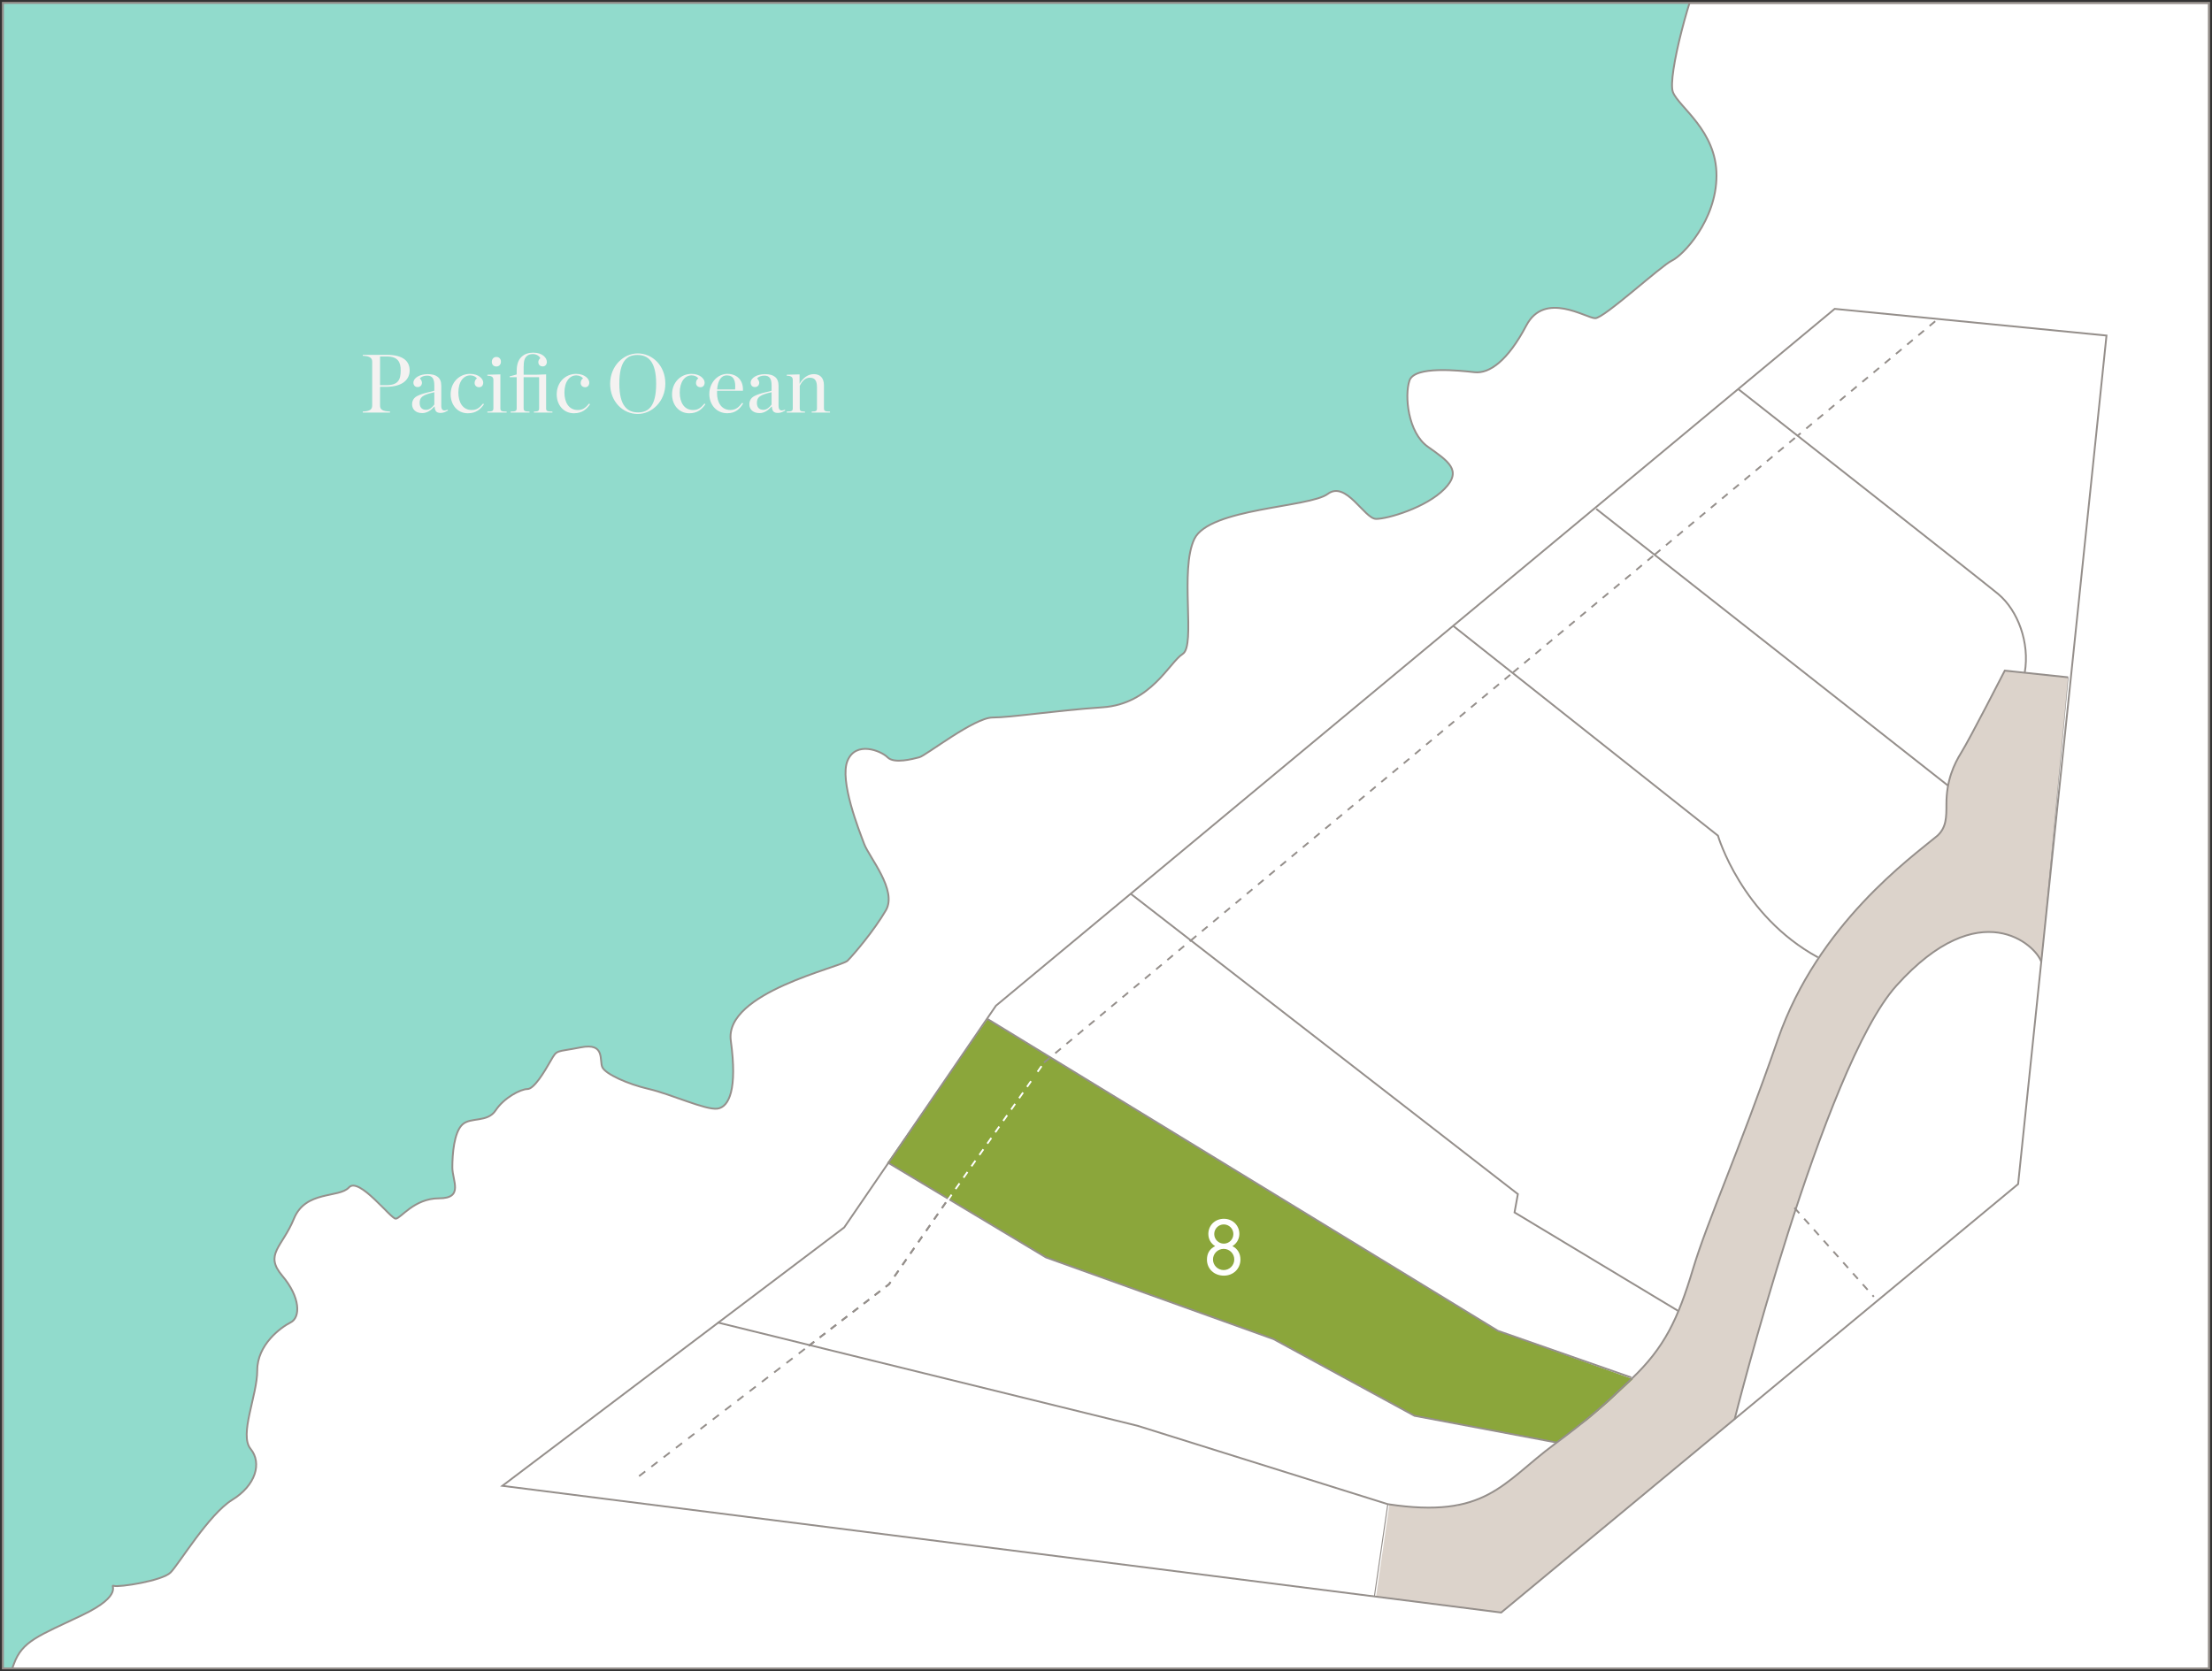 <?xml version="1.0" encoding="utf-8"?>
<!DOCTYPE svg PUBLIC "-//W3C//DTD SVG 1.1//EN" "http://www.w3.org/Graphics/SVG/1.1/DTD/svg11.dtd">
<svg version="1.1" id="Complete_Map" xmlns="http://www.w3.org/2000/svg" xmlns:xlink="http://www.w3.org/1999/xlink" x="0px"
	 y="0px" width="608.302px" height="459.726px" viewBox="2.65 165.95 608.302 459.726"
	 enable-background="new 2.65 165.95 608.302 459.726" xml:space="preserve">
<rect x="2.65" y="165.95" width="608.302" height="459.726" fill="#333333" stroke="none"/>
<g>
	<g>
		<rect x="3.464" y="166.764" fill="#FFFFFF" stroke="#958F8B" stroke-width="0.5" width="606.671" height="458.099"/>
	</g>
	<g>
		<path fill="#DCD3CB" d="M571.438,352.249l-7.405,78.362c-1.374-4.583-16.808-19.216-39.875,6.472
			c-20.176,22.469-44.48,119.227-44.48,119.227L415.479,609.5l-35.304-4.519l4.124-25.287c27.056,4.125,31.473-5.837,45.854-16.508
			c9.171-6.807,12.862-10.065,21.095-17.885c9.17-8.714,12.839-16.508,16.967-30.265c3.987-13.295,12.38-31.642,23.386-63.28
			c11.007-31.642,36.685-49.985,43.856-55.946c2.458-2.292,2.458-5.042,2.458-8.711c0-6.419,2.063-10.918,4.127-14.216
			c2.292-3.668,11.921-22.468,11.921-22.468l17.426,1.833"/>
		<path fill="none" stroke="#958F8B" stroke-width="0.141" d="M571.438,352.249l-7.405,78.362
			c-1.374-4.583-16.808-19.216-39.875,6.472c-20.176,22.469-44.48,119.227-44.48,119.227L415.479,609.5l-35.304-4.519l4.124-25.287
			c27.056,4.125,31.473-5.837,45.854-16.508c9.171-6.807,12.862-10.065,21.095-17.885c9.17-8.714,12.839-16.508,16.967-30.265
			c3.987-13.295,12.38-31.642,23.386-63.28c11.007-31.642,36.685-49.985,43.856-55.946c2.458-2.292,2.458-5.042,2.458-8.711
			c0-6.419,2.063-10.918,4.127-14.216c2.292-3.668,11.921-22.468,11.921-22.468l17.426,1.833"/>
		<path id="Lot_11" fill="#FFFFFF" d="M564.033,430.61c-1.377-4.583-16.811-19.216-39.875,6.472
			c-20.176,22.469-44.48,119.227-44.48,119.227l77.955-64.657L564.033,430.61z"/>
	</g>
	<polygon id="Lot_8" fill="#8BA63B" points="274.244,446.252 414.562,532.004 451.705,545.302 444.83,551.722 439.325,556.419 
		430.613,562.728 391.635,555.391 352.89,534.296 290.293,511.827 246.73,485.688 	"/>
	<polygon id="Lot_10" fill="#FFFFFF" points="200.417,529.709 315.516,558.141 384.753,579.626 381.091,604.979 187.119,580.609 
		141.261,574.648 	"/>
	<polygon id="Lot_9" fill="#FFFFFF" points="246.73,485.688 290.293,511.824 352.89,534.296 391.635,555.387 430.613,562.725 
		424.19,567.771 420.525,570.979 415.938,574.648 411.811,576.94 408.143,578.496 403.559,580.15 399.431,580.583 393.926,580.609 
		387.966,580.15 384.297,579.691 315.516,558.141 200.417,529.709 234.81,503.572 	"/>
	<polygon id="Lot7" fill="#FFFFFF" points="313.68,411.86 420.066,494.401 419.148,499.444 464.088,526.499 463.17,529.25 
		459.96,535.214 456.751,539.338 451.246,544.843 414.562,532.001 274.244,446.252 276.536,442.584 	"/>
	<g>
		<g>
			<defs>
				<rect id="SVGID_1_" x="2.65" y="165.95" width="608.302" height="459.726"/>
			</defs>
			<clipPath id="SVGID_2_">
				<use xlink:href="#SVGID_1_"  overflow="visible"/>
			</clipPath>
			<path id="Lot_5" clip-path="url(#SVGID_2_)" fill="#FFFFFF" d="M402.182,338.033l72.909,57.778c0,0,6.423,22.009,27.514,33.478
				l-4.583,7.793l-3.669,7.793l-8.255,22.013l-2.751,7.338l-7.797,20.635l-5.501,14.213l-3.21,10.089l-2.751,7.337l-44.939-27.055
				l0.918-5.043L313.68,411.86l51.817-43.104L402.182,338.033z"/>
		</g>
		<g>
			<defs>
				<rect id="SVGID_3_" x="2.65" y="165.95" width="608.302" height="459.726"/>
			</defs>
			<clipPath id="SVGID_4_">
				<use xlink:href="#SVGID_3_"  overflow="visible"/>
			</clipPath>
			<path id="Lot3" clip-path="url(#SVGID_4_)" fill="#FFFFFF" d="M402.182,338.033l72.909,57.778c0,0,6.423,22.009,27.514,33.478
				c0.222,0.403,2.751-3.672,2.751-3.672l3.213-4.128l5.502-6.42l5.042-5.042l5.964-5.505l5.961-5.043l4.128-3.209l1.832-2.295
				l0.918-2.75v-4.128l0.459-5.042l-97.041-76.48L402.182,338.033z"/>
		</g>
	</g>
	<polygon id="Lot_2" fill="#FFFFFF" points="441.616,305.574 538.198,381.957 538.654,380.681 539.748,377.471 542.04,372.425 
		546.168,365.546 553.964,350.416 559.466,350.95 559.785,346.747 559.785,343.993 558.548,340.328 557.174,336.2 554.364,331.613 
		548.004,326.111 480.769,273.017 	"/>
	
		<line fill="none" stroke="#958F8B" stroke-width="0.5" stroke-dasharray="2.129,2.129" x1="178.398" y1="571.985" x2="225.05" y2="536.158"/>
	<path fill="none" stroke="#FFFFFF" stroke-width="0.5" stroke-dasharray="1.905,1.905" d="M287.985,460.762l1.778-2.54
		 M170.152,578.317l2.748-2.109"/>
	<g id="Lot_Shapes">
		<g>
			<defs>
				<rect id="SVGID_5_" x="2.65" y="165.95" width="608.302" height="459.726"/>
			</defs>
			<clipPath id="SVGID_6_">
				<use xlink:href="#SVGID_5_"  overflow="visible"/>
			</clipPath>
			<path id="Lot_1" clip-path="url(#SVGID_6_)" fill="#FFFFFF" d="M480.596,272.917c0,0,67.519,53.055,71.536,56.401
				c5.501,4.587,8.711,13.513,7.337,21.554l12.429,1.377l10.336-94.007l-75.042-7.132L480.596,272.917z"/>
		</g>
	</g>
	<g>
		<g>
			<defs>
				<path id="SVGID_7_" d="M480.599,272.917c0,0,67.516,53.055,71.533,56.405c5.501,4.587,8.714,13.51,7.337,21.553l12.429,1.377
					l10.339-94.007l-75.041-7.132L480.599,272.917z"/>
			</defs>
			<clipPath id="SVGID_8_">
				<use xlink:href="#SVGID_7_"  overflow="visible"/>
			</clipPath>
			
				<line clip-path="url(#SVGID_8_)" fill="none" stroke="#958F8B" stroke-width="0.5" stroke-dasharray="2.005,2.005" x1="289.763" y1="458.222" x2="535.624" y2="253.658"/>
		</g>
		<g>
			<defs>
				<path id="SVGID_9_" d="M480.599,272.917c0,0,67.516,53.055,71.533,56.405c5.501,4.587,8.714,13.51,7.337,21.553l12.429,1.377
					l10.339-94.007l-75.041-7.132L480.599,272.917z"/>
			</defs>
			<clipPath id="SVGID_10_">
				<use xlink:href="#SVGID_9_"  overflow="visible"/>
			</clipPath>
			
				<line clip-path="url(#SVGID_10_)" fill="none" stroke="#FFFFFF" stroke-width="0.5" stroke-dasharray="2.129,2.129" x1="178.398" y1="571.985" x2="241.62" y2="523.433"/>
		</g>
		<g>
			<defs>
				<path id="SVGID_11_" d="M480.599,272.917c0,0,67.516,53.055,71.533,56.405c5.501,4.587,8.714,13.51,7.337,21.553l12.429,1.377
					l10.339-94.007l-75.041-7.132L480.599,272.917z"/>
			</defs>
			<clipPath id="SVGID_12_">
				<use xlink:href="#SVGID_11_"  overflow="visible"/>
			</clipPath>
			
				<line clip-path="url(#SVGID_12_)" fill="none" stroke="#FFFFFF" stroke-width="0.5" stroke-dasharray="1.905,1.905" x1="252.447" y1="511.587" x2="286.208" y2="463.304"/>
		</g>
		<g>
			<defs>
				<path id="SVGID_13_" d="M480.599,272.917c0,0,67.516,53.055,71.533,56.405c5.501,4.587,8.714,13.51,7.337,21.553l12.429,1.377
					l10.339-94.007l-75.041-7.132L480.599,272.917z"/>
			</defs>
			<clipPath id="SVGID_14_">
				<use xlink:href="#SVGID_13_"  overflow="visible"/>
			</clipPath>
			<path clip-path="url(#SVGID_14_)" fill="none" stroke="#FFFFFF" stroke-width="0.5" d="M287.988,460.762l1.774-2.54
				 M244.37,521.32l2.748-2.109l1.777-2.543 M170.152,578.317l2.748-2.109"/>
		</g>
	</g>
	<g>
		<g>
			<defs>
				<rect id="SVGID_15_" x="3.464" y="166.764" width="606.671" height="458.099"/>
			</defs>
			<clipPath id="SVGID_16_">
				<use xlink:href="#SVGID_15_"  overflow="visible"/>
			</clipPath>
			<path clip-path="url(#SVGID_16_)" fill="#91DBCC" d="M471.422,155.985c-3.668,6.419-10.325,31.183-8.711,35.311
				c1.611,4.125,11.979,10.544,11.979,22.927c0,12.38-9.265,22.009-12.227,23.386c-2.963,1.374-18.663,15.873-21.131,15.873
				c-2.467,0-13.88-7.621-18.949,2.012c-5.071,9.629-10.114,13.298-14.241,12.839c-4.128-0.459-16.488-1.836-17.885,2.292
				c-1.396,4.128-0.459,14.275,5.045,18.201c5.502,3.926,9.63,6.465,4.584,11.605c-5.043,5.144-15.59,8.255-18.8,8.255
				s-8.255-10.645-13.298-6.878c-5.046,3.767-32.56,3.868-36.684,12.38c-4.128,8.513,0.455,29.35-3.214,31.642
				c-3.665,2.292-8.711,13.757-22.009,14.672c-13.298,0.918-25.222,2.812-30.265,2.812c-5.046,0-18.344,10.488-20.177,10.944
				c-1.836,0.459-6.878,1.836-8.714,0c-1.833-1.833-8.711-4.564-11.003,0.928c-2.295,5.495,3.21,19.249,4.583,22.917
				c1.377,3.669,9.173,12.738,5.964,18.24c-3.21,5.501-8.714,12.034-10.547,13.864c-1.836,1.829-33.934,8.705-32.101,22.006
				c1.836,13.301-0.459,18.227-3.669,18.686c-3.209,0.459-12.839-4.004-18.799-5.385c-5.96-1.377-11.924-4.127-12.839-5.963
				c-0.918-1.833,0.915-6.879-5.964-5.502c-6.878,1.374-6.419,0.459-8.252,3.669c-1.836,3.21-4.586,7.796-6.419,7.796
				c-1.836,0-6.419,2.373-8.714,5.844c-2.292,3.467-6.878,1.774-9.17,3.926c-2.292,2.151-2.75,8.112-2.75,11.781
				s3.209,8.503-3.669,8.503s-10.547,5.596-11.921,5.596c-1.377,0-10.091-11.599-12.842-8.598c-2.75,3.002-11.921,0.742-15.13,8.598
				c-3.21,7.855-8.256,9.746-3.21,15.707c5.042,5.96,5.042,11.465,2.292,12.839c-2.75,1.377-9.17,6.137-9.17,13.158
				c0,7.019-5.046,17.686-1.836,21.611c3.209,3.93,1.377,10.076-5.042,14.021s-14.675,17.702-16.967,19.994
				c-2.292,2.291-14.216,4.127-15.593,3.668c-1.374-0.459,3.21,2.357-8.711,8.058s-16.508,7.077-18.8,13.496
				C4.15,630.136,1.4,634.719,1.4,634.719l-62.362,2.295l1.833-488.366L471.422,155.985z"/>
		</g>
		<g>
			<defs>
				<rect id="SVGID_17_" x="3.464" y="166.764" width="606.671" height="458.099"/>
			</defs>
			<clipPath id="SVGID_18_">
				<use xlink:href="#SVGID_17_"  overflow="visible"/>
			</clipPath>
			<path clip-path="url(#SVGID_18_)" fill="none" stroke="#958F8B" stroke-width="0.5" d="M471.422,155.985
				c-3.668,6.419-10.325,31.183-8.711,35.311c1.611,4.125,11.979,10.544,11.979,22.927c0,12.38-9.265,22.009-12.227,23.386
				c-2.963,1.374-18.663,15.873-21.131,15.873c-2.467,0-13.88-7.621-18.949,2.012c-5.071,9.629-10.114,13.298-14.241,12.839
				c-4.128-0.459-16.488-1.836-17.885,2.292c-1.396,4.128-0.459,14.275,5.045,18.201c5.502,3.926,9.63,6.465,4.584,11.605
				c-5.043,5.144-15.59,8.255-18.8,8.255s-8.255-10.645-13.298-6.878c-5.046,3.767-32.56,3.868-36.684,12.38
				c-4.128,8.513,0.455,29.35-3.214,31.642c-3.665,2.292-8.711,13.757-22.009,14.672c-13.298,0.918-25.222,2.812-30.265,2.812
				c-5.046,0-18.344,10.488-20.177,10.944c-1.836,0.459-6.878,1.836-8.714,0c-1.833-1.833-8.711-4.564-11.003,0.928
				c-2.295,5.495,3.21,19.249,4.583,22.917c1.377,3.669,9.173,12.738,5.964,18.24c-3.21,5.501-8.714,12.034-10.547,13.864
				c-1.836,1.829-33.934,8.705-32.101,22.006c1.836,13.301-0.459,18.227-3.669,18.686c-3.209,0.459-12.839-4.004-18.799-5.385
				c-5.96-1.377-11.924-4.127-12.839-5.963c-0.918-1.833,0.915-6.879-5.964-5.502c-6.878,1.374-6.419,0.459-8.252,3.669
				c-1.836,3.21-4.586,7.796-6.419,7.796c-1.836,0-6.419,2.373-8.714,5.844c-2.292,3.467-6.878,1.774-9.17,3.926
				c-2.292,2.151-2.75,8.112-2.75,11.781s3.209,8.503-3.669,8.503s-10.547,5.596-11.921,5.596c-1.377,0-10.091-11.599-12.842-8.598
				c-2.75,3.002-11.921,0.742-15.13,8.598c-3.21,7.855-8.256,9.746-3.21,15.707c5.042,5.96,5.042,11.465,2.292,12.839
				c-2.75,1.377-9.17,6.137-9.17,13.158c0,7.019-5.046,17.686-1.836,21.611c3.209,3.93,1.377,10.076-5.042,14.021
				s-14.675,17.702-16.967,19.994c-2.292,2.291-14.216,4.127-15.593,3.668c-1.374-0.459,3.21,2.357-8.711,8.058
				s-16.508,7.077-18.8,13.496C4.15,630.136,1.4,634.719,1.4,634.719l-62.362,2.295l1.833-488.366L471.422,155.985z"/>
		</g>
	</g>
	<polygon fill="none" stroke="#958F8B" stroke-width="0.5" points="507.191,250.907 581.938,258.245 557.633,491.651 415.479,609.5 
		169.283,578.262 140.802,574.648 234.81,503.572 276.536,442.584 	"/>
	<g>
		<path fill="none" stroke="#958F8B" stroke-width="0.5" d="M564.033,430.61c-1.377-4.583-16.811-19.216-39.875,6.472
			c-20.176,22.469-44.48,119.227-44.48,119.227"/>
		<path fill="none" stroke="#958F8B" stroke-width="0.5" d="M199.958,529.709l115.558,28.432l68.781,21.551
			c27.055,4.127,31.476-5.837,45.857-16.508c9.171-6.804,12.862-10.065,21.095-17.885c9.17-8.711,12.839-16.508,16.967-30.265
			c3.987-13.292,12.38-31.639,23.386-63.28c11.004-31.642,36.685-49.982,43.856-55.943c2.458-2.295,2.458-5.045,2.458-8.714
			c0-6.419,2.063-10.915,4.127-14.216c2.292-3.669,11.921-22.468,11.921-22.468l17.426,1.836"/>
		<path fill="none" stroke="#958F8B" stroke-width="0.5" d="M480.596,272.917c0,0,67.519,53.055,71.536,56.401
			c5.501,4.587,8.711,13.513,7.337,21.554"/>
	</g>
	<line fill="none" stroke="#958F8B" stroke-width="0.282" x1="384.297" y1="579.694" x2="380.628" y2="604.917"/>
	<polyline fill="none" stroke="#958F8B" stroke-width="0.5" points="246.73,485.688 290.293,511.824 352.89,534.296 
		391.635,555.387 430.613,562.725 	"/>
	<polyline fill="none" stroke="#958F8B" stroke-width="0.5" points="274.244,446.252 414.562,532.004 451.249,544.843 	"/>
	<polyline fill="none" stroke="#958F8B" stroke-width="0.5" points="313.68,411.86 420.066,494.401 419.148,499.444 
		464.088,526.499 	"/>
	<g>
		<path fill="none" stroke="#958F8B" stroke-width="0.5" d="M402.182,338.033l72.909,57.778c0,0,6.423,22.009,27.514,33.478"/>
	</g>
	<line fill="none" stroke="#958F8B" stroke-width="0.5" x1="441.616" y1="305.935" x2="538.371" y2="382.054"/>
	<g>
		<path fill="#FFFFFF" d="M545.406,278.883l0.889-1.572h3.326v15.186h-1.709v-13.61h-2.506V278.883z"/>
	</g>
	<g>
		<path fill="#FFFFFF" d="M513.12,332.645v1.572h-9.802l5.514-6.384c0.71-0.82,1.279-1.553,1.755-2.236
			c0.638-0.889,0.889-1.549,0.889-2.324c0-1.641-1.345-2.917-3.054-2.917c-1.025,0-2.027,0.501-2.529,1.322
			c-0.318,0.479-0.41,0.843-0.501,1.777h-1.687c0.137-1.572,0.41-2.305,1.159-3.122c0.869-0.98,2.168-1.527,3.558-1.527
			c2.644,0,4.721,1.959,4.721,4.489c0,1.116-0.365,2.119-1.208,3.284c-0.524,0.707-1.006,1.299-2.077,2.51l-3.099,3.555H513.12z"/>
	</g>
	<g>
		<path fill="#FFFFFF" d="M474.039,362.22c1.983-0.068,3.009-0.935,3.009-2.598c0-1.504-1.094-2.578-2.599-2.578
			c-1.529,0-2.256,0.707-2.578,2.441h-1.663c0.183-1.208,0.319-1.621,0.706-2.236c0.707-1.139,1.963-1.754,3.535-1.754
			c2.461,0,4.265,1.709,4.265,4.079c0,1.485-0.684,2.644-1.939,3.376c1.37,0.638,2.168,1.982,2.168,3.649
			c0,2.624-2.009,4.538-4.721,4.538c-1.892,0-3.558-1.002-4.17-2.575c-0.205-0.479-0.273-0.775-0.322-1.573h1.644
			c0.248,1.664,1.296,2.621,2.917,2.621c1.663,0,2.985-1.344,2.985-3.053c0-1.14-0.593-2.142-1.504-2.552
			c-0.524-0.228-0.82-0.273-1.732-0.319V362.22L474.039,362.22z"/>
	</g>
	<g>
		<path fill="#FFFFFF" d="M423.699,417.179l-0.979,3.259c0.387-0.088,0.523-0.088,0.843-0.088c2.939,0,5.107,2.233,5.107,5.264
			c0,3.103-2.373,5.404-5.563,5.404c-2.005,0-3.558-0.869-4.651-2.666l1.345-0.957c0.889,1.432,1.963,2.096,3.421,2.096
			c2.143,0,3.783-1.686,3.783-3.854c0-2.143-1.618-3.783-3.737-3.783c-0.98,0-1.732,0.251-2.939,1.025l2.188-7.272h6.042v1.572
			H423.699z"/>
	</g>
	<g>
		<path fill="#FFFFFF" d="M362.177,473.187v-1.568h11.173l-10.192,15.527l-1.322-0.869l8.617-13.09H362.177z"/>
	</g>
	<g>
		<path fill="#FFFFFF" d="M334.946,505.365c0-2.373,1.843-4.17,4.265-4.17c2.415,0,4.265,1.801,4.265,4.17
			c0,1.371-0.752,2.667-1.918,3.354c1.394,0.661,2.214,2.028,2.214,3.669c0,2.552-1.963,4.446-4.558,4.446
			c-2.666,0-4.651-1.868-4.651-4.401c0-1.709,0.748-2.965,2.256-3.717C335.63,507.986,334.946,506.778,334.946,505.365z
			 M339.162,515.304c1.621,0,2.917-1.321,2.917-2.916c0-1.618-1.296-2.917-2.917-2.917c-1.618,0-2.939,1.299-2.939,2.917
			C336.219,513.982,337.541,515.304,339.162,515.304z M339.207,508.032c1.459,0,2.621-1.186,2.621-2.644
			c0-1.459-1.182-2.644-2.644-2.644c-1.433,0-2.62,1.185-2.62,2.644C336.564,506.847,337.749,508.032,339.207,508.032z"/>
	</g>
	<g>
		<path fill="#FFFFFF" d="M309.467,545.956l3.513-4.88c-0.615,0.183-0.869,0.229-1.394,0.229c-2.712,0-4.902-2.236-4.902-5.017
			c0-2.852,2.351-5.176,5.222-5.176c2.897,0,5.267,2.301,5.267,5.104c0,1.162-0.433,2.35-1.253,3.512l-5.176,7.159L309.467,545.956z
			 M311.932,539.801c1.982,0,3.58-1.596,3.58-3.581c0-1.96-1.595-3.559-3.58-3.559c-1.964,0-3.559,1.599-3.559,3.559
			C308.376,538.183,309.972,539.801,311.932,539.801z"/>
	</g>
	<g>
		<path fill="#FFFFFF" d="M271.757,565.729l0.889-1.569h3.327v15.183h-1.709v-13.613H271.757z"/>
		<path fill="#FFFFFF" d="M286.504,563.929c3.076,0,5.404,3.35,5.404,7.8c0,4.467-2.35,7.842-5.427,7.842
			c-3.08,0-5.449-3.375-5.449-7.8C281.032,567.324,283.401,563.929,286.504,563.929z M286.481,578.041
			c2.097,0,3.76-2.761,3.76-6.271c0-3.58-1.618-6.295-3.786-6.295c-2.119,0-3.737,2.737-3.737,6.338
			C282.718,575.352,284.336,578.041,286.481,578.041z"/>
	</g>
	<g>
		<path fill="#FFFFFF" d="M522.756,467.676l0.889-1.569h3.326v15.183h-1.709v-13.613H522.756z"/>
		<path fill="#FFFFFF" d="M534.536,467.676l0.889-1.569h3.327v15.183h-1.709v-13.613H534.536z"/>
	</g>
	<g>
		<path fill="#F4F2F1" d="M102.422,279.141c2.032-0.068,2.579-0.638,2.579-1.641v-12.038c0-0.98-0.547-1.573-2.579-1.641v-0.273
			h6.521c4.834,0,6.361,1.94,6.361,4.31c0,2.214-1.595,4.493-6.52,4.493h-1.618v5.153c0,1.048,0.57,1.572,2.734,1.641v0.296h-7.478
			V279.141z M108.942,271.891c3.285,0,3.9-1.573,3.9-4.079c0-2.168-0.684-3.809-3.832-3.809h-1.846v7.888H108.942z"/>
		<path fill="#F4F2F1" d="M115.977,277.181c0-0.911,0.365-1.731,1.322-2.256c1.735-0.957,4.447-1.253,4.789-1.527v-1.436
			c0-1.777-0.524-2.689-1.963-2.689c-0.843,0-1.618,0.273-2.031,0.752c0.342,0.365,0.592,0.775,0.592,1.185
			c0,0.684-0.433,1.208-1.208,1.208c-0.729,0-1.14-0.547-1.14-1.208c0-1.322,1.755-2.347,3.942-2.347
			c2.373,0,3.718,0.957,3.718,3.145v5.495c0,1.117,0.387,1.687,1.758,1.14l0.091,0.228c-0.774,0.433-1.299,0.661-2.028,0.661
			c-1.162,0-1.572-0.501-1.641-1.755h-0.091c-0.912,1.025-1.982,1.8-3.33,1.8C116.846,279.573,115.977,278.411,115.977,277.181z
			 M122.091,277.227v-3.398c-3.353,0.752-4.037,1.436-4.037,2.942c0,1.094,0.501,1.914,1.8,1.914
			C120.769,278.685,121.589,277.93,122.091,277.227z"/>
		<path fill="#F4F2F1" d="M126.577,274.42c0-3.281,2.373-5.632,5.335-5.632c2.396,0,3.626,1.39,3.626,2.396
			c0,0.729-0.41,1.276-1.117,1.276c-0.775,0-1.253-0.501-1.253-1.185c0-0.616,0.342-1.071,0.661-1.253
			c-0.41-0.456-0.98-0.82-1.869-0.82c-1.823,0-3.259,1.709-3.259,4.72c0,2.711,1.208,4.811,3.669,4.811
			c1.39,0,2.119-0.592,3.122-1.777l0.251,0.183c-0.912,1.348-2.142,2.487-4.447,2.487
			C128.468,279.619,126.577,277.337,126.577,274.42z"/>
		<path fill="#F4F2F1" d="M136.671,279.163c1.322-0.022,1.664-0.137,1.664-0.911v-7.797c0-0.684-0.342-1.143-1.664-1.162v-0.273
			l3.581-0.091v9.323c0,0.774,0.296,0.889,1.732,0.911v0.273h-5.312V279.163z M137.902,265.484c0-0.774,0.501-1.348,1.253-1.348
			s1.253,0.524,1.253,1.299c0,0.775-0.501,1.322-1.253,1.322S137.902,266.259,137.902,265.484z"/>
		<path fill="#F4F2F1" d="M143.075,279.163c1.321-0.022,1.663-0.137,1.663-0.911v-8.549h-1.937v-0.228l1.937-0.524v-0.866
			c0-1.963,0.479-3.122,1.276-3.922c0.889-0.889,2.074-1.211,3.258-1.211c2.692,0,3.763,1.53,3.763,2.533
			c0,0.729-0.456,1.253-1.116,1.253c-0.593,0-1.231-0.319-1.231-1.23c0-0.387,0.251-0.82,0.547-1.025
			c-0.251-0.593-1.048-1.143-2.051-1.143c-0.752,0-1.321,0.205-1.758,0.638c-0.456,0.456-0.774,1.163-0.774,2.94v2.1h3.555
			l2.624-0.091v9.323c0,0.775,0.296,0.889,1.732,0.912v0.273h-5.085v-0.273c1.094-0.023,1.436-0.137,1.436-0.912V269.7h-4.265v8.548
			c0,0.775,0.342,0.889,1.618,0.912v0.273h-5.199v-0.271H143.075z"/>
		<path fill="#F4F2F1" d="M155.744,274.42c0-3.281,2.373-5.632,5.335-5.632c2.396,0,3.626,1.39,3.626,2.396
			c0,0.729-0.41,1.276-1.117,1.276c-0.774,0-1.253-0.501-1.253-1.185c0-0.616,0.342-1.071,0.661-1.253
			c-0.41-0.456-0.98-0.82-1.869-0.82c-1.823,0-3.258,1.709-3.258,4.72c0,2.711,1.208,4.811,3.668,4.811
			c1.39,0,2.119-0.592,3.122-1.777l0.25,0.183c-0.912,1.348-2.142,2.487-4.447,2.487
			C157.636,279.619,155.744,277.337,155.744,274.42z"/>
		<path fill="#F4F2F1" d="M170.439,271.526c0-4.971,3.737-8.366,7.591-8.366c3.945,0,7.591,3.281,7.591,8.298
			c0,4.971-3.76,8.366-7.591,8.366C174.065,279.824,170.439,276.54,170.439,271.526z M183.092,271.5
			c0-6.179-2.236-7.911-5.176-7.911c-2.917,0-4.948,1.758-4.948,7.888c0,6.179,2.236,7.91,5.153,7.91
			C181.038,279.388,183.092,277.637,183.092,271.5z"/>
		<path fill="#F4F2F1" d="M187.464,274.42c0-3.281,2.374-5.632,5.335-5.632c2.393,0,3.626,1.39,3.626,2.396
			c0,0.729-0.413,1.276-1.12,1.276c-0.775,0-1.253-0.501-1.253-1.185c0-0.616,0.339-1.071,0.661-1.253
			c-0.41-0.456-0.983-0.82-1.869-0.82c-1.826,0-3.262,1.709-3.262,4.72c0,2.711,1.208,4.811,3.672,4.811
			c1.39,0,2.119-0.592,3.122-1.777l0.251,0.183c-0.912,1.348-2.142,2.487-4.444,2.487
			C189.355,279.619,187.464,277.337,187.464,274.42z"/>
		<path fill="#F4F2F1" d="M197.715,274.307c0-3.122,2.328-5.518,4.948-5.518c2.988,0,4.47,2.145,4.287,4.652h-7.093
			c-0.022,0.205-0.022,0.433-0.022,0.638v0.023c0,2.552,1.208,4.625,3.672,4.625c1.481,0,2.301-0.752,3.258-1.982l0.251,0.182
			c-0.843,1.413-2.051,2.692-4.356,2.692C199.724,279.619,197.715,277.317,197.715,274.307z M199.86,273.076h4.948
			c0.205-2.461-0.41-3.874-2.302-3.874C201.045,269.199,200.065,270.475,199.86,273.076z"/>
		<path fill="#F4F2F1" d="M208.725,277.181c0-0.911,0.361-1.731,1.322-2.256c1.731-0.957,4.443-1.253,4.789-1.527v-1.436
			c0-1.777-0.524-2.689-1.963-2.689c-0.843,0-1.618,0.273-2.028,0.752c0.338,0.365,0.592,0.775,0.592,1.185
			c0,0.684-0.433,1.208-1.208,1.208c-0.729,0-1.143-0.547-1.143-1.208c0-1.322,1.758-2.347,3.945-2.347
			c2.373,0,3.718,0.957,3.718,3.145v5.495c0,1.117,0.387,1.687,1.754,1.14l0.091,0.228c-0.775,0.433-1.299,0.661-2.028,0.661
			c-1.162,0-1.572-0.501-1.644-1.755h-0.088c-0.912,1.025-1.983,1.8-3.327,1.8C209.59,279.573,208.725,278.411,208.725,277.181z
			 M214.835,277.227v-3.398c-3.35,0.752-4.037,1.436-4.037,2.942c0,1.094,0.501,1.914,1.803,1.914
			C213.513,278.685,214.333,277.93,214.835,277.227z"/>
		<path fill="#F4F2F1" d="M218.999,279.163c1.321-0.022,1.663-0.137,1.663-0.911v-7.797c0-0.684-0.338-1.143-1.663-1.162v-0.273
			l3.532-0.091v2.575c1.048-1.732,2.393-2.643,3.945-2.643c1.69,0,2.761,1.025,2.761,3.076v6.315c0,0.774,0.319,0.889,1.664,0.911
			v0.273h-5.04v-0.273c1.163-0.022,1.458-0.137,1.458-0.911v-5.7c0-1.823-0.498-2.712-2.005-2.712c-1.116,0-2.1,0.889-2.734,2.256
			v6.156c0,0.774,0.296,0.889,1.433,0.911v0.273h-5.013V279.163L218.999,279.163z"/>
	</g>
	
		<line fill="none" stroke="#958F8B" stroke-width="0.5" stroke-dasharray="2.016,2.016" x1="496.114" y1="498.165" x2="517.96" y2="522.645"/>
	
		<line fill="none" stroke="#958F8B" stroke-width="0.5" stroke-dasharray="2.005,2.005" x1="457.721" y1="318.475" x2="497.032" y2="285.765"/>
	
		<line fill="none" stroke="#958F8B" stroke-width="0.5" stroke-dasharray="2.005,2.005" x1="418.726" y1="350.92" x2="457.721" y2="318.475"/>
	
		<line fill="none" stroke="#958F8B" stroke-width="0.5" stroke-dasharray="2.005,2.005" x1="330.103" y1="424.656" x2="418.726" y2="350.92"/>
	
		<line fill="none" stroke="#958F8B" stroke-width="0.5" stroke-dasharray="2.005,2.005" x1="289.763" y1="458.222" x2="330.103" y2="424.656"/>
	
		<line fill="none" stroke="#FFFFFF" stroke-width="0.5" stroke-dasharray="1.905,1.905" x1="263.254" y1="496.13" x2="286.208" y2="463.304"/>
	<polyline fill="none" stroke="#958F8B" stroke-width="0.5" stroke-dasharray="1.905,1.905" points="225.05,536.158 244.37,521.32 
		247.118,519.211 248.895,516.668 263.521,495.606 	"/>
	<polyline fill="none" stroke="#958F8B" stroke-width="0.5" stroke-dasharray="1.905,1.905" points="225.05,536.158 244.37,521.32 
		247.118,519.211 248.895,516.668 263.521,495.606 	"/>
	<g>
		<rect x="3.464" y="166.764" fill="none" stroke="#958F8B" stroke-width="0.5" width="606.671" height="458.099"/>
	</g>
</g>
</svg>
